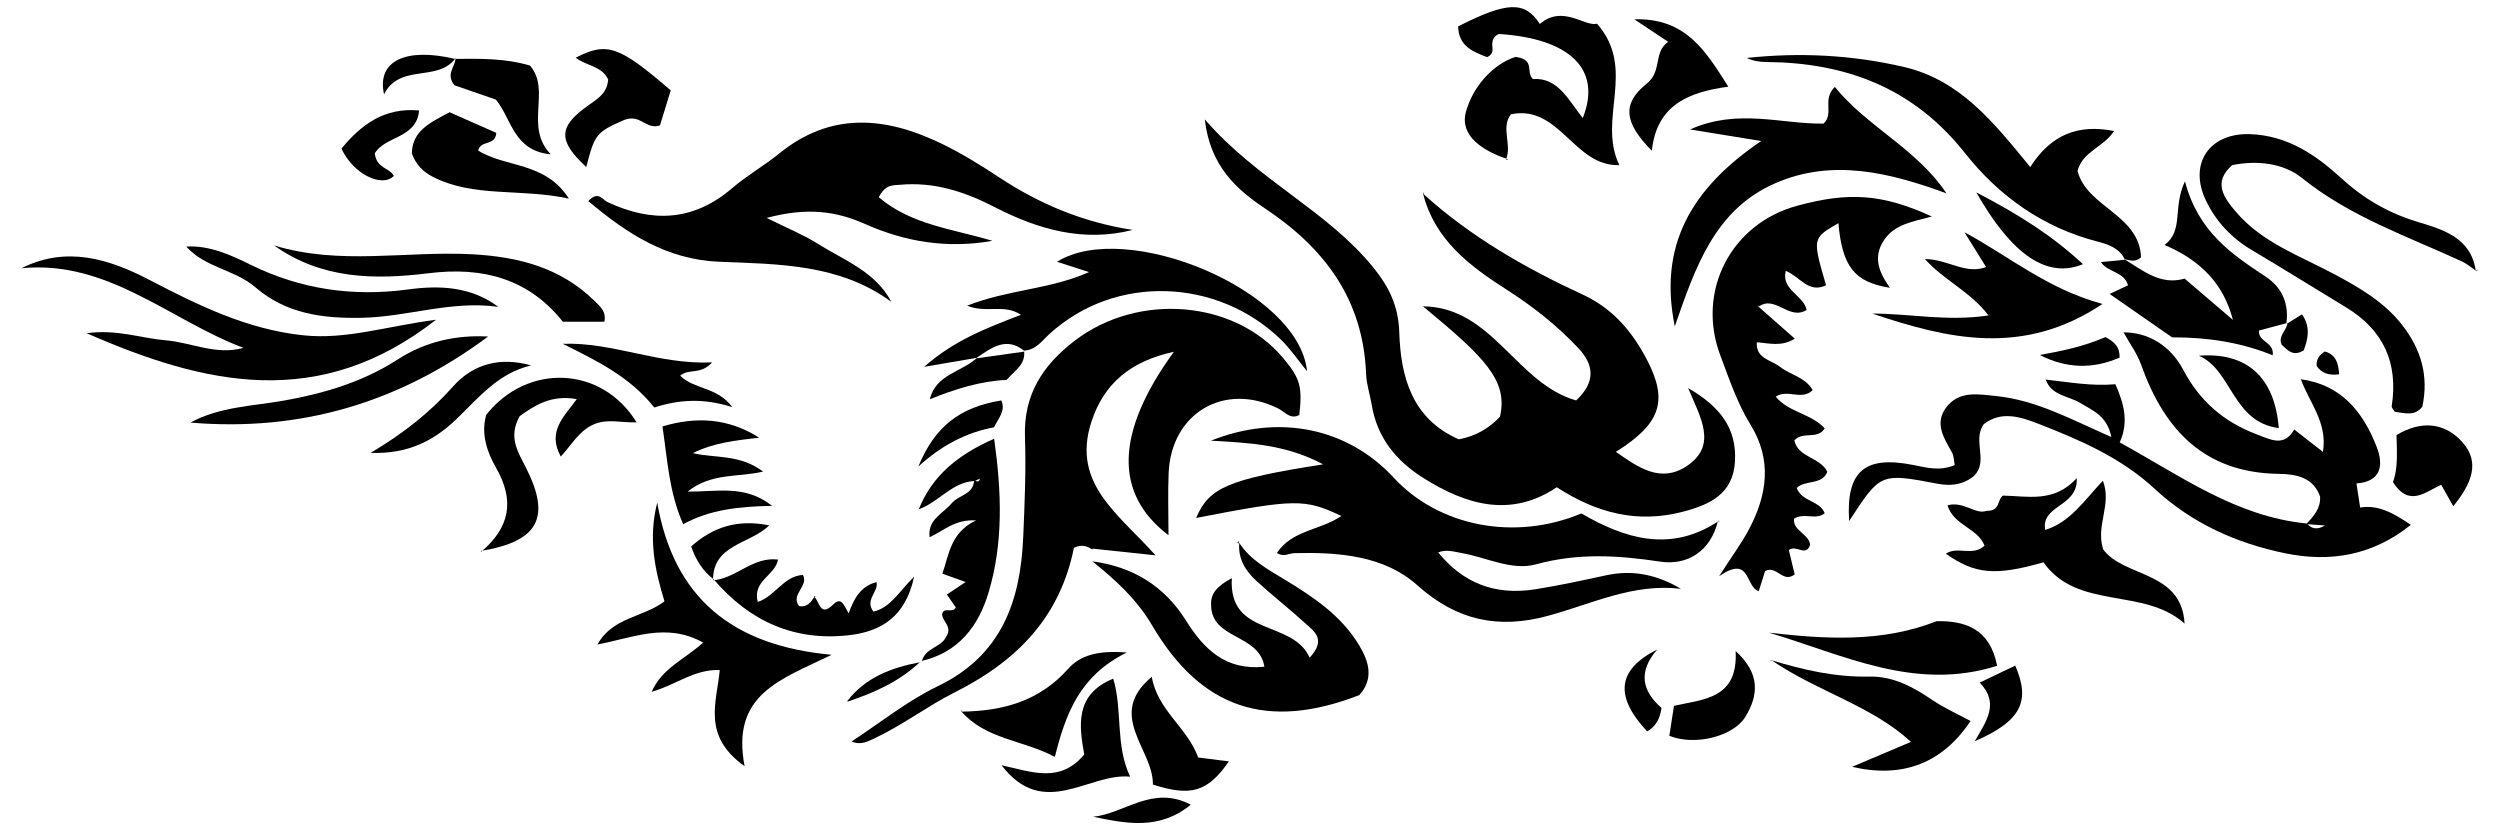 <?xml version="1.0" encoding="utf-8"?>
<!DOCTYPE svg PUBLIC "-//W3C//DTD SVG 1.1//EN" "http://www.w3.org/Graphics/SVG/1.1/DTD/svg11.dtd">
<svg version="1.1" id="Layer_1" xmlns="http://www.w3.org/2000/svg" xmlns:xlink="http://www.w3.org/1999/xlink" x="0px" y="0px"
	 viewBox="0 0 4902.737 1628.037" enable-background="new 0 0 4902.737 1628.037" xml:space="preserve">
<g>
	<path d="M2792.285,381.217c92.514,83.666,199.647,144.781,311.855,196.644
		c59.085,27.31,96.914,72.726,125.356,127.022c42.723,81.561,27.328,126.033-60.573,181.217
		c43.943,30.877,87.904,61.769,138.63,28.086c60.928-40.457,27.928-94.164,3-153.147
		c62.726,36.264,95.399,78.798,91.91,143.467c-3.454,64.021-48.939,85.142-102.343,99.079
		c-88.733,23.156-168.666,2.98-247.045-48.058c-89.795,60.147-176.806,35.327-261.688-18.086
		c-53.868-33.897-90.882-79.502-101.419-143.978c-3.264-19.972-10.158-39.68-10.922-59.679
		c-5.567-145.877-80.356-246.528-198.748-325.374c-54.529-36.315-107.222-82.395-117.594-174.288
		c103.362,119.363,239.161,177.997,330.464,290.387c30.875,38.005,49.292,75.587,50.936,127.129
		c2.793,87.567,24.968,169.895,116.848,209.916c33.972-6.333,59.913-22.349,80.612-44.293
		c16.281-70.612-28.78-115.627-150.988-216.511c136.283,1.205,182.993,151.408,300.428,184.542
		c38.66-36.197,35.051-69.731,4.465-102.323c-41.718-44.455-89.065-81.888-140.71-114.878
		c-72.6-46.376-141.204-97.879-163.987-188.364L2792.285,381.217z"/>
	<path d="M2517.056,702.938c-95.567-114.751-285.142-129.921-409.316-34.89
		c-63.125,48.31-100.622,106.265-97.71,188.991c2.294,65.18-0.602,130.64-3.377,195.882
		c-5.363,126.062-42.29,232.446-167.649,292.814c-59.806,28.801-112.842,71.663-168.861,108.329
		c17.794,8.431,33.67-0.765,48.754-8.016c53.099-25.524,102.642-62.849,151.977-87.538
		c126.821-63.463,208.028-150.361,235.27-284.341c16.2-7.387,26.137-2.745,35.8,3.342
		c0.066,0.006,0.119,0.03,0.185,0.037l0.327-1.615c38.304,4.071,76.608,8.143,123.622,13.139
		c-72.331-81.328-164.447-140.122-126.209-260.302c24.793-77.922,78.851-120.727,162.256-138.923
		c-114.553,157.73-118.35,277.888-10.591,359.803c0-42.705-1.411-82.307,0.266-121.776
		c5.021-118.178,109.441-179.279,214.999-126.758c12.953,6.444,23.405,22.301,41.287,12.758
		C2554.268,758.154,2549.784,742.236,2517.056,702.938z"/>
	<path d="M4628.478,995.309c-2.29-14.929-4.589-29.911-7.25-47.262c48.183-3.313,53.617-35.336,39.919-70.963
		c-26.53-68.987-69.444-122.385-148.667-133.313c-0.048,0.054-0.127,0.08-0.178,0.134
		c16.049,45.152,52.542,84.16,43.248,142.31c-18.981-14.778-34.666-26.99-56.346-43.871
		c-20.09,34.701-45.709,20.059-74.165,9.25c-64.056-24.333-111.046-64.915-143.236-125.865
		c-26.1-49.419-70.153-73.988-117.415-73.952c11.607,20.98,26.635,41.195,34.707,63.885
		c45.509,127.936,124.491,211.697,269.748,213.622c34.477,0.456,67.864,6.907,81.081,44.592
		c1.177,23.953-12.824,38.185-25.977,52.808c-0.013-0.016-0.03-0.027-0.043-0.043
		c-138.898-13.447-247.926-93.833-366.928-158.989c18.24-40.857,8.166-75.938-8.468-114.138
		c-46.395,4.155-91.315-4.139-136.554-9.118c-0.033,0.027-0.068,0.048-0.099,0.074
		c11.211,31.771,45.035,31.72,68.298,46.107c24.08,14.893,51.952,24.337,60.375,66.479
		c-77.461-33.876-146.316-72.172-225.264-80.299c-36.255-3.732-73.891-11.138-99.103,22.983
		c-22.68,30.698-4.021,59.404,11.698,87.253c4.023,7.128,3.844,16.629,5.593,25.027
		c-28.955,12.386-54.844,5.149-81.373-0.148c-95.904-19.149-132.023,12.857-125.755,110.014
		c61.167-94.059,61.273-94.622,172.661-73.371c25.916,4.945,48.56,2.513,69.284-12.7
		c34.27-28.636-1.646-71.18,22.081-103.881c34.126-26.724,71.547-14.687,106.861-0.968
		c81.831,31.789,162.662,66.737,228.094,127.483c73.224,67.98,160.929,107.097,256.647,126.696
		c87.605,17.936,170.66,4.452,245.944-55.874C4692.96,1005.65,4664.01,989.631,4628.478,995.309z M4525.273,1028.009
		c10.087,0.736,20.411,1.489,34.228,2.496C4544.33,1039.33,4534.248,1037.25,4525.273,1028.009z"/>
	<path d="M3369.198,1021.047c-14.108,60.062-60.218,88.337-113.064,80.399
		c-82.758-12.43-161.47-17.412-243.853,5.26c-47.28,13.011-96.858-13.455-145.417-22.053
		c-15.419-2.73-30.738-7.698-46.397-1.305c48.753,60.119,111.356,84.808,190.342,72.283
		c46.61-7.391,92.842-17.402,138.986-27.422c52.476-11.394,100.519-0.983,146.703,26.556
		c-93.677-11.517-175.696,29.896-261.363,53.082c-95.974,25.975-177.622,9.677-255.025-59.595
		c-66.088-59.145-155.017-65.499-241.797-63.515c-10.545,0.241-20.789,8.534-34.161-0.405
		c29.729-45.062,86.085-44.537,126.365-72.464c-71.989-34.071-90.138-33.761-284.756,3.855
		c25.167-59.636,62.645-75.874,248.879-105.13c-71.723-38.493-142.744-42.138-219.967-46.388
		c134.086-53.528,268.656-24.625,358.659,72.702c88.371,95.563,237.159,124.737,367.903,70
		c85.367,49.61,175.192,77.608,269.442,14.748L3369.198,1021.047z"/>
	<path d="M1960.218,348.319c-37.437-24.689-75.959-48.499-116.326-67.831
		c-108.372-51.901-215.015-61.328-315.726,20.496c-29.62,24.064-63.397,43.122-92.286,67.947
		c-76.048,65.351-157.428,68.156-244.871,27.199c-9.283-4.347-17.826-22.867-37.335-1.736
		c75.941,63.723,153.763,114.844,256.993,118.954c116.897,4.656,235.911,4.382,336.8,78.18
		c0.046-0.068,0.094-0.137,0.142-0.205c-31.236-59.054-92.718-80.952-144.83-113.865
		c-26.695-16.858-56.509-28.774-99.252-50.068c78.499-21.163,135.918-13.54,192.886,11.856
		c80.073,35.696,163.296,48.6,249.686,33.018c-76.915-23.266-159.036-31.109-222.758-85.46
		c13.106-25.594,27.971-23.186,40.748-24.375c67.21-6.259,127.214,13.088,187.021,43.945
		c84.158,43.42,173.621,69.242,270.286,44.516C2126.056,436.44,2040.066,400.978,1960.218,348.319z"/>
	<path d="M3445.475,669.505c-3.705,33.603,27.438,36.002,45.296,49.9c20.504,15.957,49.645,20.258,64.043,45.614
		c-21.505,21.459-48.614-2.872-72.478,12.857c25.376,30.878,68.762,32.761,96.086,62.047
		c-13.575,23.175-42.692,4.957-59.559,23.696c7.324,34.019,50.512,32.702,64.669,61.574
		c-10.068,26.682-43.592,15.42-60.126,31.782c11.007,27.844,45.258,24.2,55.028,49.537
		c-17.815,14.295-39.606-1.965-60.07,10.598c-3.167,23.958,29.188,29.422,31.523,51.421
		c-8.399,24.621-26.986-1.275-41.801,10.216c3.498,14.562,7.465,31.075,11.479,47.786
		c-23.724,17.979-35.249-18.799-58.065-6.557c-2.97,9.418-7.409,23.492-12.443,39.452
		c-27.27-8.963-15.29-72.128-77.638-29.505c26.509-41.28,44.567-65.521,58.544-91.924
		c35.649-67.342,45.693-135.931,3.1-204.916c-26.201-42.436-41.768-89.578-59.267-135.804
		c-47.645-125.862,20.601-258.591,150.711-293.821c101.788-27.561,167.125-23.229,264.137,21.146
		c-38.459,10.321-72.647,15.18-93.371,45.534c-22.918,33.568-10.879,63.165,10.978,94.265
		c-70.006-11.171-93.354-41.927-100.968-126.717c-51.211,29.453-51.211,29.453-24.143,121.766
		c-34.751,16.709-51.299-17.212-79.055-28.261c-9.431,37.652,35.191,47.616,40.852,76.681
		c-34.684,21.649-61.967-30.693-94.365-6.103l1.829-3.333l-2.657,2.277c22.58,19.887,45.16,39.775,72.033,63.442
		c-26.016,16.42-50.777,8.868-74.714,7.073C3445.2,670.653,3445.337,670.079,3445.475,669.505z"/>
	<path d="M2665.368,1265.366c-34.963-58.027-89.275-94.39-145.31-128.356
		c-33.321-20.198-67.772-38.476-89.698-72.253c-2.811,30.823,12.057,54.684,33.4,74.3
		c31.269,28.738,64.926,54.875,96.285,83.522c16.794,15.34,41.746,31.058,8.313,67.194
		c-33.806-75.683-159.506-39.81-152.587-155.936c-28.791,15.511-41.595,29.639-40.691,51.967
		c-0.198,69.147,94.722,56.678,104.481,121.783c-76.4,7.651-118.793-34.835-153.803-90.728
		c-42.551-67.93-104.575-105.57-183.529-116.02c45.07,36.168,87.02,74.245,117.155,125.559
		c96.165,163.747,226,206.75,406.333,136.812C2694.182,1331.378,2685.306,1298.455,2665.368,1265.366z"/>
	<path d="M4167.322,509.369c-10.719-23.038-33.8-30.427-54.335-35.737c-106.93-27.649-192.886-89.166-259.265-173.16
		c-100.793-127.541-232.713-177.604-389.318-178.866c-13.071-0.105-26.128-1.816-38.869-7.982
		c103.526-11.106,205.841-6.082,307.853,17.576c111.077,25.761,176.661,109.256,248.099,196.351
		c40.276-62.978,93.036-84.772,164.354-70.617c-20.911,32.45-61.3,39.312-71.623,78.187
		c17.944,71.385,121.698,85.541,124.528,169.56c-12.029,10.644-22.804,5.55-33.458,3.209L4167.322,509.369z"/>
	<path d="M3453.829,276.558c-56.24-9.129-92.956-15.089-139.504-22.645c93.454-41.972,179.556-10.22,261.904-11.521
		c21.37-20.353-3.772-46.859,22.035-71.959c63.472,78.481,160.222,120.811,219.006,208.805
		c-111.789-41.001-224.516-69.265-337.719-19.051c-117.3,52.032-155.239,165.147-195.147,279.891
		C3252.342,482.384,3315.396,370.54,3453.829,276.558z"/>
	<path d="M4856.533,531.669c-9.263-6.306-17.857-14.062-27.892-18.694
		c-107.283-49.517-219.638-87.781-314.156-163.834c-36.076-29.027-87.006-35.301-136.849-25.357
		c-38.969,33.944-16.051,64.388,7.789,92.292c51.4,60.164,125.587,85.803,192.564,121.744
		c50.023,26.844,98.16,54.57,133.598,100.44c36.448,47.179,51.792,99.123,38.798,159.371
		c-14.765,19.236-34.959,12.403-54.129,9.842c-2.318-4.135-6.348-7.901-5.872-10.97
		c13.124-84.702-16.102-149.398-89.848-193.899c-61.623-37.186-122.571-75.504-184.482-112.199
		c-40.089-23.761-70.547-56.207-90.255-97.698c-34.296-72.206,7.329-132.401,86.76-129.643
		c72.597,2.52,128.459,40.148,178.547,86.046c44.133,40.44,91.676,68.21,149.721,85.884
		c48.025,14.623,105.103,30.145,114.393,96.059C4855.218,531.055,4856.533,531.669,4856.533,531.669z"/>
	<path d="M2954.423,311.31c-45.197-15.269-92.496-44.383-79.657-91.735c13.212-48.73,52.304-93.709,97.421-107.989
		c39.678,5.453,19.125,29.202,33.996,43.448c49.356-3.575,69.439,41.169,97.758,76.433
		c38.04-94.934-24.427-155.885-164.325-164.802c-9.418,3.745-13.121,10.804-13.212,20.791
		c-0.074,8.059,4.528,17.801-10.019,24.624c-27.196-10.428-56.004-21.18-56.839-60.335
		c96.278-48.924,130.904-50.029,160.262-4.69c44.615-38.571,87.961,5.782,112.21-0.53
		c78.31,89.421-0.16,187.075,43.704,277.314c-89.255,2.995-116.967-119.062-212.614-99.79
		c-20.607,26.636,2.782,60.134-9.843,88.954L2954.423,311.31z"/>
	<path d="M594.736,657.565c-110.281-11.625-206.173-58.843-302.268-108.907
		c-79.678-41.51-162.719-66.637-250.252-22.673c169.669-16.417,290.816,101.862,435.263,156.252
		c-53.858,15.005-101.878-10.65-152.347-14.839c-48.642-4.037-96.379-22.187-155.122-13.89
		c233.589,102.236,456.377,152.228,685.137-26.451C758.757,639.504,679.178,666.466,594.736,657.565z"/>
	<path d="M1916.261,701.629c-30.445,5.2-60.889,10.4-104.017,17.767c59.605-52.289,121.475-75.596,190.016-102.1
		c-34.659-22.26-66.731-2.111-105.614-17.806c81.121-31.969,162.296-31.75,239-65.876
		c-23.728-7.667-42.487-13.728-62.67-20.249c134.391-84.53,474.18,54.976,490.314,214.686
		c-17.51-21.314-33.069-44.664-52.848-63.608c-123.68-118.454-322.877-127.722-452.54-9.342
		c-14.408,13.154-26.583,31.466-49.473,32.381l1.877,1.826c-37.37-31.387-66.793-6.202-96.969,13.62
		L1916.261,701.629z"/>
	<path d="M4009.812,1039.524c49.575-14.758,76.782-57.264,114.135-96.763c18.331,47.017-14.827,87.714,0.71,134.831
		c40.57,54.976,154.028,41.566,159.465,145.251c-80.544-71.879-209.823-25.416-276.604-120.058
		c-95.049,26.956-133.862,23.349-191.577-16.867c22.729-15.658,53.298,5.982,75.933-15.906
		c-13.954-35.044-60.383-39.273-72.607-78.972c30.823-9.111,55.902,19.033,76.269,10.774
		c28.238,0.397,20.209-21.022,32.436-29.907c47.843,0.771,100.199,14.897,144.74-34.209
		c2.805,57.914-72.478,51.934-61.495,103.193c-2.193,1.454-4.386,2.908-3.625,2.403
		C4007.133,1044.076,4008.473,1041.8,4009.812,1039.524z"/>
	<path d="M1460.243,1502.609c-84.012-59.739-54.701-124.768-48.728-188.554c-50.005-2.062-85.583,29.108-133.553,42.619
		c20.668-46.765,64.192-63.21,100.983-96.524c-71.971-40.023-136.921-9.507-207.286,3.766
		c29.86-53.906,89.212-52.658,131.457-84.637c-18.434-60.219-32.332-122.644-14.241-193.592
		c32.165,184.846,144.786,280.352,342.096,298.408C1531.334,1332.773,1432.977,1361.106,1460.243,1502.609z"/>
	<path d="M4443.551,542.768c-66.527-44.066-132.556-87.79-158.66-187.16c-24.706,52.746-1.853,95.614-39.898,124.85
		c70.248,29.953,115.386,75.527,133.972,146.886c-31.194-26.668-62.389-53.335-94.711-80.965
		c-47.603,13.9-82.007-16.156-118.965-38.487l2.034,1.477c-15.702,1.528-31.401,3.055-47.101,4.583
		c12.773,20.485,45.136,18.086,53.061,45.526c-11.15,5.247-22.344,10.513-36.133,17.001
		c42.847,29.767,82.704,57.457,122.467,85.083c68.072-0.169,133.738,9.306,197.376,35.202
		c3.348-26.951-28.461-24.946-27.02-48.508c17.308-4.651,35.572-9.557,53.863-14.472
		C4489.082,595.326,4475.153,563.701,4443.551,542.768z"/>
	<path d="M3894.882,523.689c-14.118-22.727-28.237-45.455-42.356-68.182
		c87.196,46.937,162.921,111.472,270.66,140.56c-155.91,104.143-303.524,68.599-451.476,18.892
		c73.027-0.167,146.149,15.963,227.966,3.634c-35.944-47.043-87.119-68.551-124.711-110.525
		c44.533-0.031,80.015,31.608,121.242,15.151c-1.87,1.236-3.74,2.473-5.61,3.709
		C3892.026,525.849,3893.453,524.769,3894.882,523.689z"/>
	<path d="M944.025,1081.81c55.027-46.997,66.351-98.973,28.66-164.713c-16.981-29.617-30.092-65.999-19.091-103.703
		c80.563-101.611,226.424-96.325,294.776,14.783c-29.808,1.355-57.728-8.085-85.501,4.734
		c-27.896,12.876-41.458,38.985-63.108,62.442c-27.285-49.573,6.631-78.439,31.329-112.66
		c-50.721-9.144-83.387,13.037-111.957,33.464c-22.858,40.78-3.626,69.713,11.758,99.879
		c50.542,99.106,25.342,145.703-88.225,164.518L944.025,1081.81z"/>
	<path d="M1949.612,860.346c-68.747,30.4-120.912,70.816-147.864,138.621c0.119-0.01,0.208-0.059,0.327-0.067
		l0.248-0.399c38.383-13.583,64.026-52.326,107.819-55.233c-1.789,26.494-30.036,27.537-43.304,43.215
		c-17.527,20.708-48.294,32.562-43.771,67c26.769-11.736,48.987-35.557,91.134-32.855
		c-49.367,23.028-52.759,65.04-66.047,104.434c13.507,4.858,27.02,9.717,45.517,16.37
		c-14.958,9.967-25.546,17.022-36.779,24.507c5.954,8.556,11.888,17.084,17.482,25.124
		c-5.531,13.09-23.743-2.5-26.799,13.7c0.629,14.622,21.8,24.825,7.133,45.28
		c-8.872,18.706-39.753,20.715-46.762,46.079c71.875-17.126,110.937-67.755,130.864-134.632
		C1967.805,1064.186,1964.326,965.215,1949.612,860.346z M1912.604,942.721c3.014-1.317,6.028-2.634,9.166-4.005
		C1920.059,945.879,1916.421,944.697,1912.604,942.721z"/>
	<path d="M537.538,481.289c128.495,39.558,259.417,10.408,388.604,17.371c89.675,4.833,172.788,25.833,239.453,91.1
		c11.423,11.183,23.639,20.995,19.771,41.226c-26.217,0-52.635,0-81.511,0
		c-67.961-85.221-157.833-108.251-263.444-95.134C735.009,548.942,630.064,547.694,537.538,481.289z"/>
	<path d="M3473.936,1294.796c62.502,19.006,125.656,33.459,191.692,32.046c47.186-1.01,86.257,20.365,124.202,46.166
		c23.41,15.918,49.765,27.505,74.726,40.998c-54.816,81.729-131.88,113.21-232.492,89.825
		c41.119-17.403,82.237-34.806,115.496-48.883c-75.658-70.325-183.027-98.556-272.125-159.288L3473.936,1294.796z"/>
	<path d="M3797.928,1218.225c56.842-1.178,104.872,15.537,118.576,87.481
		c-161.342,51.107-302.103-21.939-447.327-64.942C3580.713,1253.502,3690.859,1260.301,3797.928,1218.225z"/>
	<path d="M800.41,567.619c-107.987,14.615-210.55-0.07-308.907-48.375c-39.382-19.341-80.124-38.268-126.181-35.752
		c36.404,41.371,95.158,45.095,135.468,79.846c60.385,52.056,131.796,61.402,208.586,59.922
		c89.577-1.727,176.506-34.591,267.927-21.455C923.573,561.915,862.708,559.188,800.41,567.619z"/>
	<path d="M1398.373,1137.975c44.976-3.218,77.339-46.727,127.368-40.619c-5.427,31.603-50.507,40.967-39.727,83.136
		c33.942-10.988,50.502-50.685,88.531-53.026c12.279,22.033-25.4,38.534-7.3,61.216
		c15.954,2.784,23.499-8.247,30.832-19.622l-1.571,1.183c10.872,8.572,11.186,40.965,37.068,15.576
		c17.03-16.706,21.285,1.278,30.766,17.184c10.322-29.496,23.687-53.544,54.578-61.432
		c4.465,19.421-23.892,34.435-6.012,57.854c33.309-7.73,49.538-38.339,79.767-68.656
		c-16.835,79.145-65.097,107.464-126.152,114.742c-107.864,12.857-196.479-26.848-266.616-109.029L1398.373,1137.975z"/>
	<path d="M1115.658,389.514c-95.51-20.649-185.944-1.383-266.996-42.806c-18.22-9.312-32.757-23.247-40.951-45.574
		c0.491-44.622,35.724-60.562,73.952-81.055c29.638,13.114,61.312,27.128,91.549,40.508
		c-1.761,26.488-29.888,13.004-35.56,34.596C990.824,328.945,1069.671,316.836,1115.658,389.514z"/>
	<path d="M1488.67,858.352c-45.08,5.227-88.592,9.647-130.007,30.31c44.209,10.237,92.023,1.679,137.792,36.187
		c-50.407,11.778-101.442,1.925-147.875,39.2c58.517,0.624,112.205-14.085,165.49,27.925
		c-65.362,1.353-121.573,7.282-174.245,35.938c-28.206-62.935-30.924-128.068-40.676-191.622
		C1365.245,816.397,1428.852,819.935,1488.67,858.352z"/>
	<path d="M957.217,659.979C782.325,790.061,589.085,847.023,373.406,828.731
		c57.235-31.031,120.858-32.192,181.463-42.811c80.398-14.087,156.545-36.742,225.74-81.39
		C834.859,669.526,895.029,656.587,957.217,659.979z"/>
	<path d="M1149.73,327.525c-55.442-51.122-55.347-78.662,2.813-120.012c18.7-13.295,38.166-24.078,40.136-51.577
		c-11.781-26.363-43.175-26.671-63.678-42.775c61.267-31.455,84.666-23.572,186.359,64.1
		c-7.039,22.923-14.529,47.311-21.109,68.738c-27.777,9.107-37.903-23.133-69.882-10.841
		C1169.582,259.092,1166.378,262.762,1149.73,327.525z"/>
	<path d="M3389.433,170.022c-75.618,10.251-140.506,34.387-149.999,125.632
		c-54.111-54.566-59.4-92.152-10.185-131.52c31.075-24.858,12.56-61.108,42.111-82.159
		c-23.793-15.802-41.472-27.544-66.378-44.086C3307.294,34.658,3346.193,102.303,3389.433,170.022z"/>
	<path d="M2349.72,1485.489c21.309,2.728,40.224,5.149,60.2,7.707c-41.565,59.874-74.131,69.448-148.994,45.401
		c1.246-69.307-92.812-135.872-2.179-211.386C2269.772,1393.094,2328.838,1426.935,2349.72,1485.489z"/>
	<path d="M1886.201,1395.582c80.354-1.111,152.213-20.495,208.644-84.06c23.865-26.882,59.195-36.32,114.828-31.874
		c-93.01,45.934-119.567,120.174-141.038,204.676c-62.725-33.404-135.859-33.951-184.055-89.963L1886.201,1395.582z"
		/>
	<path d="M1964.103,1500.691c62.286,14.098,115.397,34.974,162.198-21.118c-10.15-56.483-18.787-117.885,56.811-148.641
		c18.819,61.526,3.484,129.543,33.167,192.198C2135.369,1514.973,2046.8,1609.029,1964.103,1500.691z"/>
	<path d="M4811.124,992.786c-9.339-16.571-15.473-27.453-23.71-42.069c-30.663,13.745-62.836,44.898-94.587-5.253
		c9.839-26.043,7.907-58.654,6.905-92.224c48.423-28.978,93.909-24.874,128.634,13.261
		C4865.105,906.849,4846.473,949.061,4811.124,992.786z"/>
	<path d="M892.021,115.462c48.767-0.327,97.612-1.551,147.412,13.131c41.965,49.496-12.121,118.819,40.613,174.1
		c-73.644-7.266-76-68.996-107.66-107.398c-26.309-9.094-55.414-19.154-81.046-28.014
		c-18.03-21.566,1.628-36.523,2.081-53.322L892.021,115.462z"/>
	<path d="M1103.591,674.258c97.903-3.715,187.305,41.126,292.938,36.432c-23.38,25.579-45.116,11.096-62.626,26.047
		c26.845,27.21,72.648,21.52,102.336,61.771c-56.275-18.106-104.71-15.079-153.048,0.694
		C1234.917,738.616,1170.554,707.57,1103.591,674.258z"/>
	<path d="M3273.73,1442.938c3.231-20.916,5.891-38.141,9.072-58.728c56.605-12.957,126.118-12.979,120.932-107.395
		c48.249,43.682,45.277,86.214,19.032,129.059C3399.124,1444.469,3323.158,1463.243,3273.73,1442.938z"/>
	<path d="M1041.666,716.628c-63.598,14.607-102.46,62.626-145.361,104.159
		c-45.16,43.719-96.528,70.016-169.403,67.323c64.91-38.646,116.682-79.721,161.819-130.459
		C928.072,713.416,981.233,699.498,1041.666,716.628z"/>
	<path d="M735.034,300.753c3.212,29.954,29.292,28.064,37.24,44.271c-23.286,23.993-80.35-4.396-102.611-53.616
		c38.664-46.89,83.96-81.12,152.266-74.731C816.725,272.229,755.384,266.03,735.034,300.753z"/>
	<path d="M4312.156,697.629c93.096-7.409,148.897,41.282,156.709,141.927
		C4377.44,827.594,4377.271,725.397,4312.156,697.629z"/>
	<path d="M3875.745,377.3c84.416,43.996,149.319,85.127,209.129,140.782
		C4015.062,546.921,3945.961,500.865,3875.745,377.3z"/>
	<path d="M3952.091,1305.29c30.53,70.507,11.355,108.835-79.392,148.301c22.461-39.194,49.202-74.129,9.722-114.963
		C3909.783,1325.534,3930.872,1315.443,3952.091,1305.29z"/>
	<path d="M1963.641,785.294c8.819,19.711-4.668,33.596-14.308,52.685c-53.279,9.917-102.425,34.841-148.338,76.903
		C1833.459,836.203,1881.899,798.745,1963.641,785.294z"/>
	<path d="M3230.213,1434.282c-63.557-67.869-59.779-120.703,19.896-160.607
		c-39.767,45.258-27.953,83.342,8.285,114.608C3255.202,1410.425,3246.846,1424.993,3230.213,1434.282z"/>
	<path d="M1915.008,702.692c-30.219,27.043-80.059,32.049-91.479,80.202c49.132-19.755,99.258-35.705,150.454-37.842
		c16.16-18.423,36.931-30.082,34.516-55.492C1977.334,693.938,1946.172,698.315,1915.008,702.692z"/>
	<path d="M1399.904,1136.484c-21.824-16.578-35.363-38.782-44.505-64.816c42.493-37.913,90.704-54.008,153.312-41.273
		c-38.956,37.163-111.082,37.437-110.338,107.581L1399.904,1136.484z"/>
	<path d="M2335.212,1578.096c-61.308,50.257-126.311,37.209-191.395,23.631
		C2205.861,1595.468,2260.161,1538.685,2335.212,1578.096z"/>
	<path d="M4129.056,661.043c17.467,9.888,27.724,17.812,27.801,40.205c-52.117,22.759-104.168,21.859-156.676-5.083
		C4044.046,688.263,4086.864,679.35,4129.056,661.043z"/>
	<path d="M893.422,113.959c-35.26,48.286-109.139,9.375-140.276,70.945c-14.843-66.385,43.914-92.039,138.875-69.441
		L893.422,113.959z"/>
	<path d="M1661.55,1374.933c0.221,0.317,0.456,0.626,0.665,0.951c51.765-17.21,101.046-38.984,141.431-77.114
		C1748.237,1309.327,1697.381,1328.282,1661.55,1374.933z"/>
	<path d="M4483.662,635.674c9.084-5.684,18.169-11.369,30.791-19.267c17.267,25.049,11.73,48.678,3.385,70.68
		c-21.804,13.274-31.679-1.133-43.16-10.784c-8.123-17.614,10.15-28.128,11.362-43.111L4483.662,635.674z"/>
	<path d="M4587.258,734.125c-22.038,2.675-34.96-3.144-44.212-16.605c-0.69-13.252,5.601-21.704,16.072-28.154
		C4579.622,694.884,4585.888,710.178,4587.258,734.125z"/>
	<path d="M942.665,1080.552c0.453,0.419,0.907,0.839,1.36,1.258L942.665,1080.552z"/>
	<path d="M2953.266,313.004c2.528-0.206,5.056-0.412,4.693-0.382c0.601,0.223-1.468-0.545-3.536-1.312
		C2954.423,311.31,2953.266,313.004,2953.266,313.004z"/>
	<polygon points="2790.774,379.725 2791.288,376.871 2792.285,381.217 	"/>
	<polygon points="4855.218,531.055 4860.521,528.481 4856.533,531.669 	"/>
	<polygon points="1598.076,1169.061 1599.554,1171.462 1596.505,1170.244 	"/>
	<path d="M2430.495,1062.139c-1.527,0.622-3.055,1.245-4.582,1.867c4.325,3.022,4.972,2.055,1.941-2.901
		C2427.854,1061.104,2430.495,1062.139,2430.495,1062.139z"/>
	<polygon points="3475.435,1295.661 3469.771,1295.362 3473.936,1294.796 	"/>
	<polygon points="3370.676,1021.655 3373.569,1025.057 3369.198,1021.047 	"/>
	<polygon points="1884.581,1394.36 1884.46,1391.404 1886.201,1395.582 	"/>
</g>
</svg>
